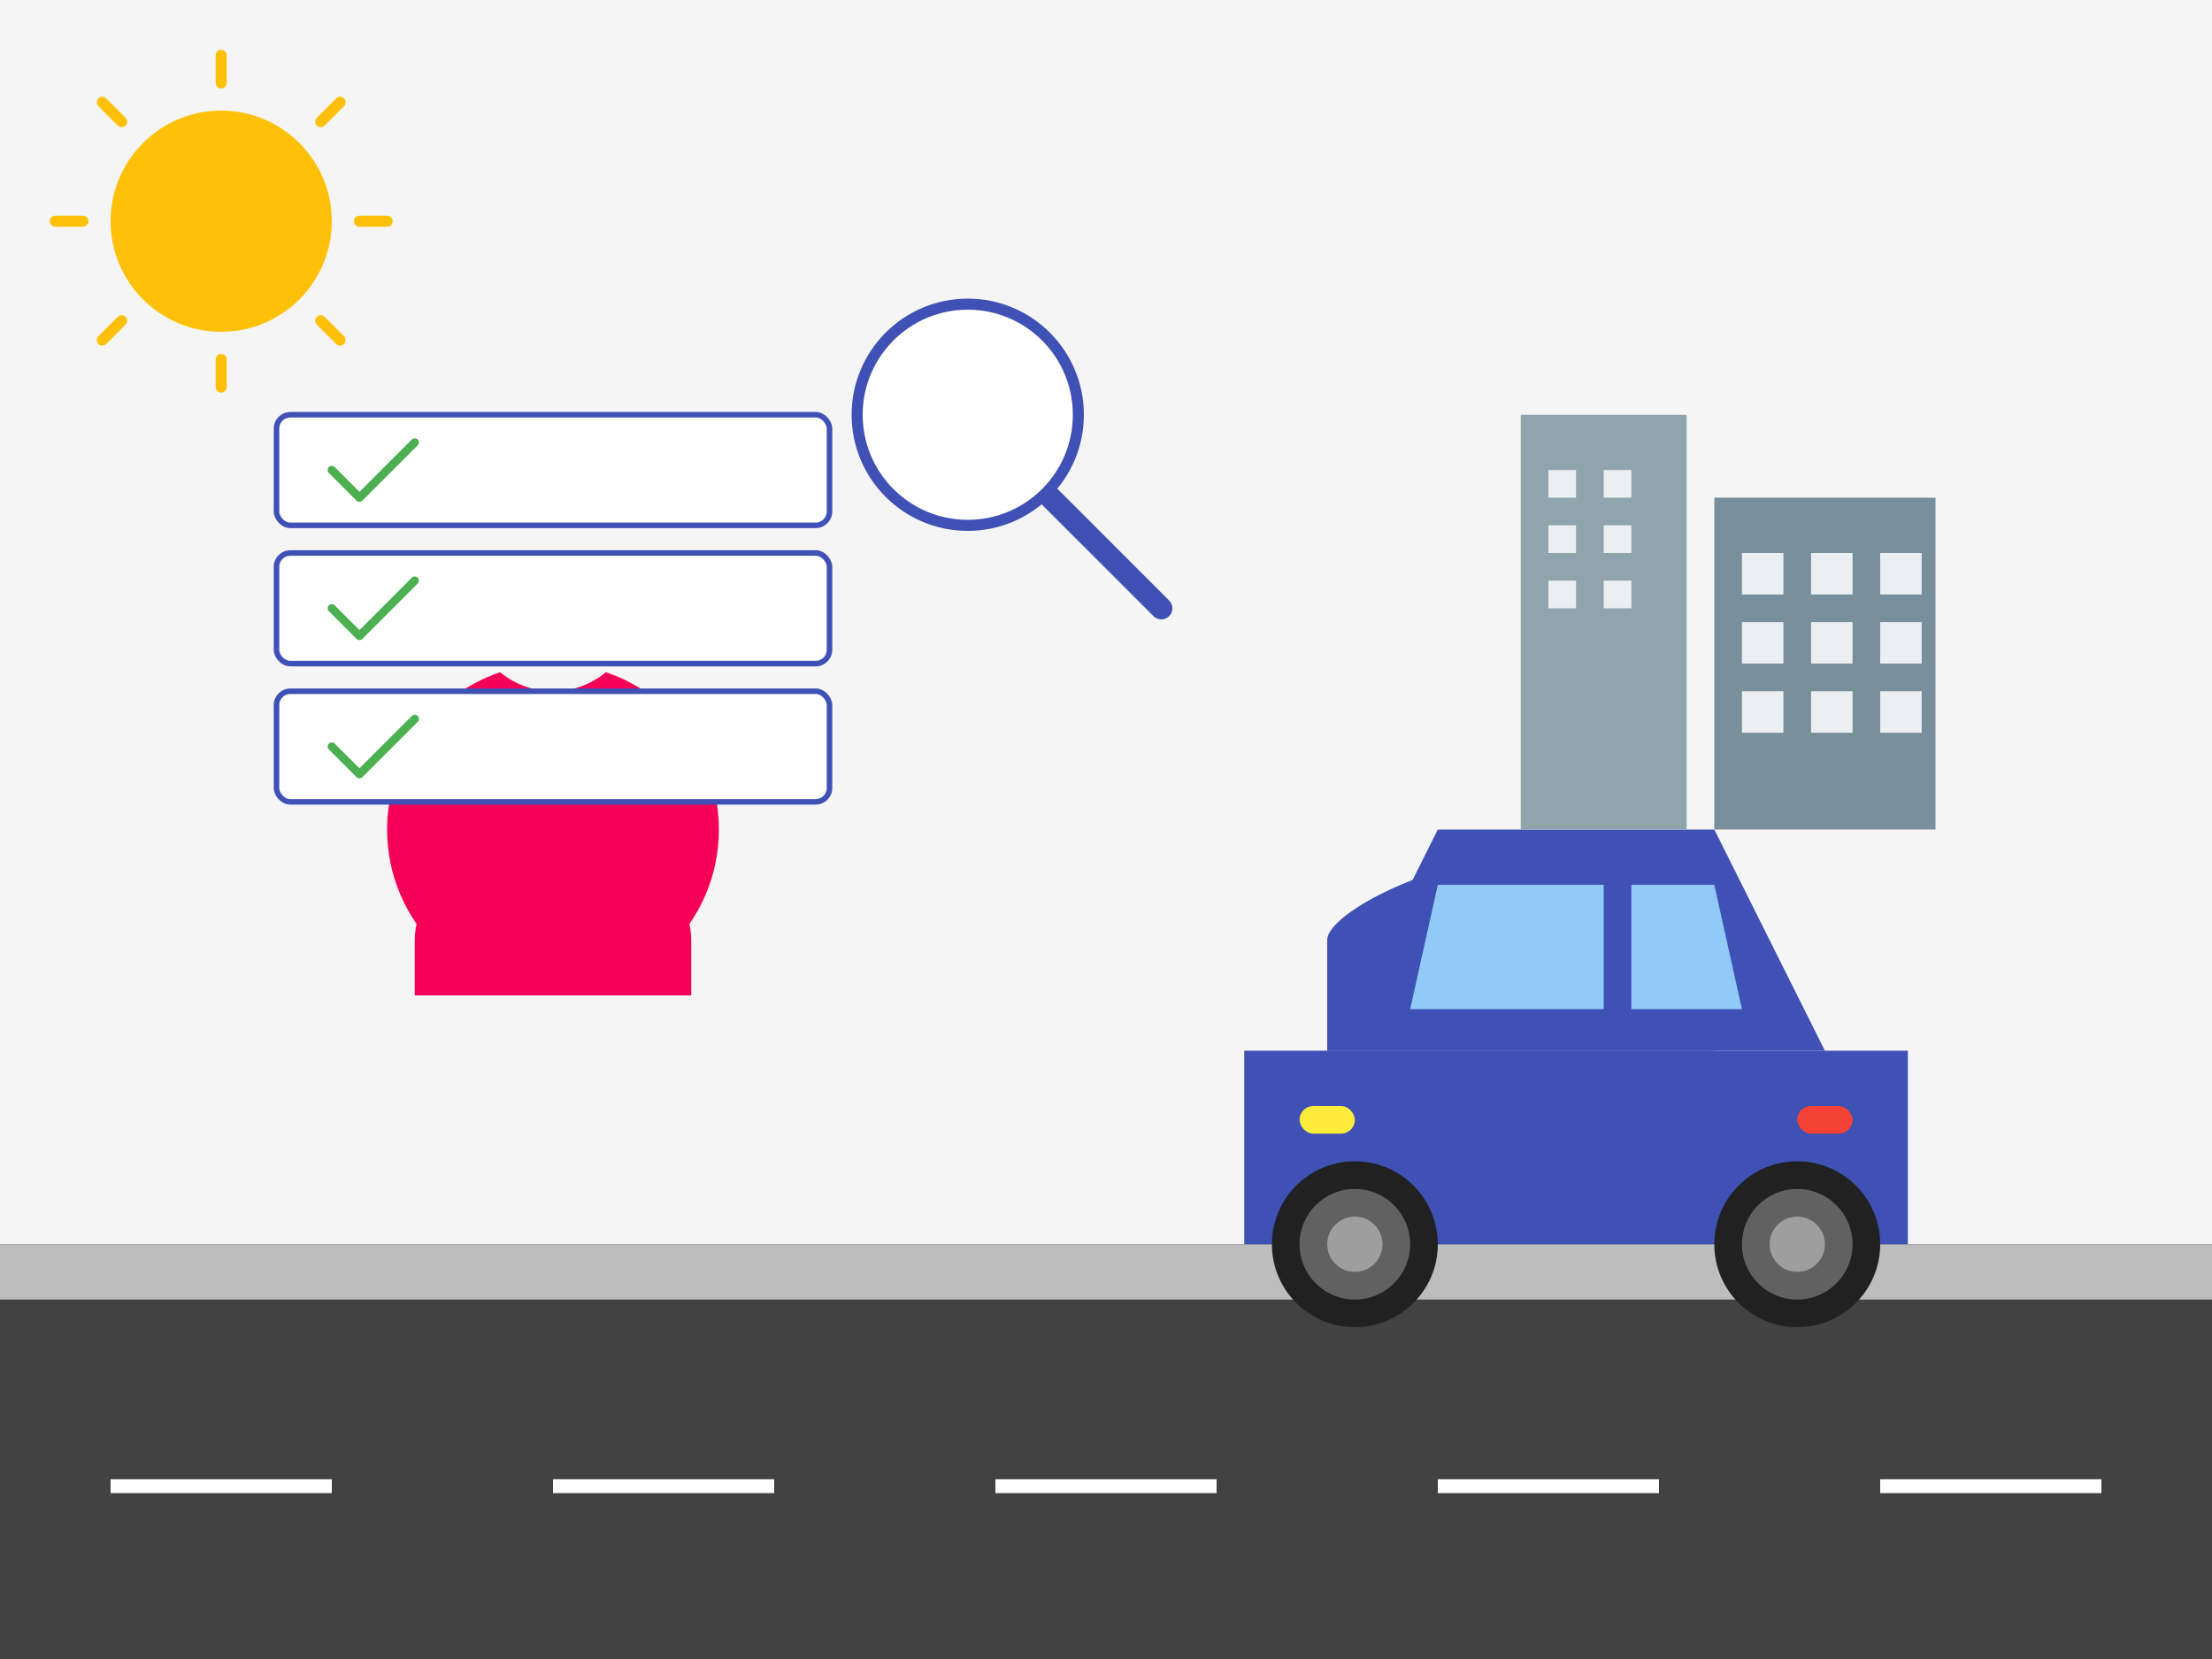 <?xml version="1.0" encoding="UTF-8"?>
<svg width="800" height="600" viewBox="0 0 800 600" fill="none" xmlns="http://www.w3.org/2000/svg">
  <!-- Background -->
  <path d="M0 0H800V600H0V0Z" fill="#F5F5F5"/>
  
  <!-- Road -->
  <path d="M0 450H800V600H0V450Z" fill="#424242"/>
  <path d="M0 450H800V470H0V450Z" fill="#BDBDBD"/>
  <path d="M40 535H120V540H40V535Z" fill="white"/>
  <path d="M200 535H280V540H200V535Z" fill="white"/>
  <path d="M360 535H440V540H360V535Z" fill="white"/>
  <path d="M520 535H600V540H520V535Z" fill="white"/>
  <path d="M680 535H760V540H680V535Z" fill="white"/>
  
  <!-- Car Body -->
  <path d="M480 380L520 300H620L660 380H480Z" fill="#3F51B5"/>
  <path d="M450 380H690V450H450V380Z" fill="#3F51B5"/>
  <path d="M480 340C480 330 520 310 550 310C580 310 620 330 620 340V380H480V340Z" fill="#3F51B5"/>
  
  <!-- Car Windows -->
  <path d="M520 320H580V365H510L520 320Z" fill="#90CAF9"/>
  <path d="M590 320H620L630 365H590V320Z" fill="#90CAF9"/>
  
  <!-- Car Lights -->
  <rect x="470" y="400" width="20" height="10" rx="5" fill="#FFEB3B"/>
  <rect x="650" y="400" width="20" height="10" rx="5" fill="#F44336"/>
  
  <!-- Car Wheels -->
  <circle cx="490" cy="450" r="30" fill="#212121"/>
  <circle cx="490" cy="450" r="20" fill="#616161"/>
  <circle cx="490" cy="450" r="10" fill="#9E9E9E"/>
  
  <circle cx="650" cy="450" r="30" fill="#212121"/>
  <circle cx="650" cy="450" r="20" fill="#616161"/>
  <circle cx="650" cy="450" r="10" fill="#9E9E9E"/>
  
  <!-- Advisor Figure -->
  <circle cx="200" cy="300" r="60" fill="#F50057"/>
  <circle cx="200" cy="220" r="30" fill="#F5F5F5"/>
  
  <!-- Advisor Body -->
  <path d="M150 360V340C150 318 178 300 200 300C222 300 250 318 250 340V360H150Z" fill="#F50057"/>
  
  <!-- Checkmark and Checklist -->
  <rect x="100" y="150" width="200" height="40" rx="5" fill="white" stroke="#3F51B5" stroke-width="2"/>
  <path d="M120 170L130 180L150 160" stroke="#4CAF50" stroke-width="3" stroke-linecap="round" stroke-linejoin="round"/>
  
  <rect x="100" y="200" width="200" height="40" rx="5" fill="white" stroke="#3F51B5" stroke-width="2"/>
  <path d="M120 220L130 230L150 210" stroke="#4CAF50" stroke-width="3" stroke-linecap="round" stroke-linejoin="round"/>
  
  <rect x="100" y="250" width="200" height="40" rx="5" fill="white" stroke="#3F51B5" stroke-width="2"/>
  <path d="M120 270L130 280L150 260" stroke="#4CAF50" stroke-width="3" stroke-linecap="round" stroke-linejoin="round"/>
  
  <!-- Magnifying Glass -->
  <circle cx="350" cy="150" r="40" fill="white" stroke="#3F51B5" stroke-width="4"/>
  <path d="M380 180L420 220" stroke="#3F51B5" stroke-width="8" stroke-linecap="round"/>
  
  <!-- Buildings in Background -->
  <rect x="550" y="150" width="60" height="150" fill="#90A4AE"/>
  <rect x="560" y="170" width="10" height="10" fill="#ECEFF1"/>
  <rect x="580" y="170" width="10" height="10" fill="#ECEFF1"/>
  <rect x="560" y="190" width="10" height="10" fill="#ECEFF1"/>
  <rect x="580" y="190" width="10" height="10" fill="#ECEFF1"/>
  <rect x="560" y="210" width="10" height="10" fill="#ECEFF1"/>
  <rect x="580" y="210" width="10" height="10" fill="#ECEFF1"/>
  
  <rect x="620" y="180" width="80" height="120" fill="#78909C"/>
  <rect x="630" y="200" width="15" height="15" fill="#ECEFF1"/>
  <rect x="655" y="200" width="15" height="15" fill="#ECEFF1"/>
  <rect x="680" y="200" width="15" height="15" fill="#ECEFF1"/>
  <rect x="630" y="225" width="15" height="15" fill="#ECEFF1"/>
  <rect x="655" y="225" width="15" height="15" fill="#ECEFF1"/>
  <rect x="680" y="225" width="15" height="15" fill="#ECEFF1"/>
  <rect x="630" y="250" width="15" height="15" fill="#ECEFF1"/>
  <rect x="655" y="250" width="15" height="15" fill="#ECEFF1"/>
  <rect x="680" y="250" width="15" height="15" fill="#ECEFF1"/>
  
  <!-- Sun -->
  <circle cx="80" cy="80" r="40" fill="#FFC107"/>
  <path d="M80 20V30" stroke="#FFC107" stroke-width="4" stroke-linecap="round"/>
  <path d="M80 130V140" stroke="#FFC107" stroke-width="4" stroke-linecap="round"/>
  <path d="M20 80H30" stroke="#FFC107" stroke-width="4" stroke-linecap="round"/>
  <path d="M130 80H140" stroke="#FFC107" stroke-width="4" stroke-linecap="round"/>
  <path d="M37 37L44 44" stroke="#FFC107" stroke-width="4" stroke-linecap="round"/>
  <path d="M116 116L123 123" stroke="#FFC107" stroke-width="4" stroke-linecap="round"/>
  <path d="M37 123L44 116" stroke="#FFC107" stroke-width="4" stroke-linecap="round"/>
  <path d="M116 44L123 37" stroke="#FFC107" stroke-width="4" stroke-linecap="round"/>
</svg>